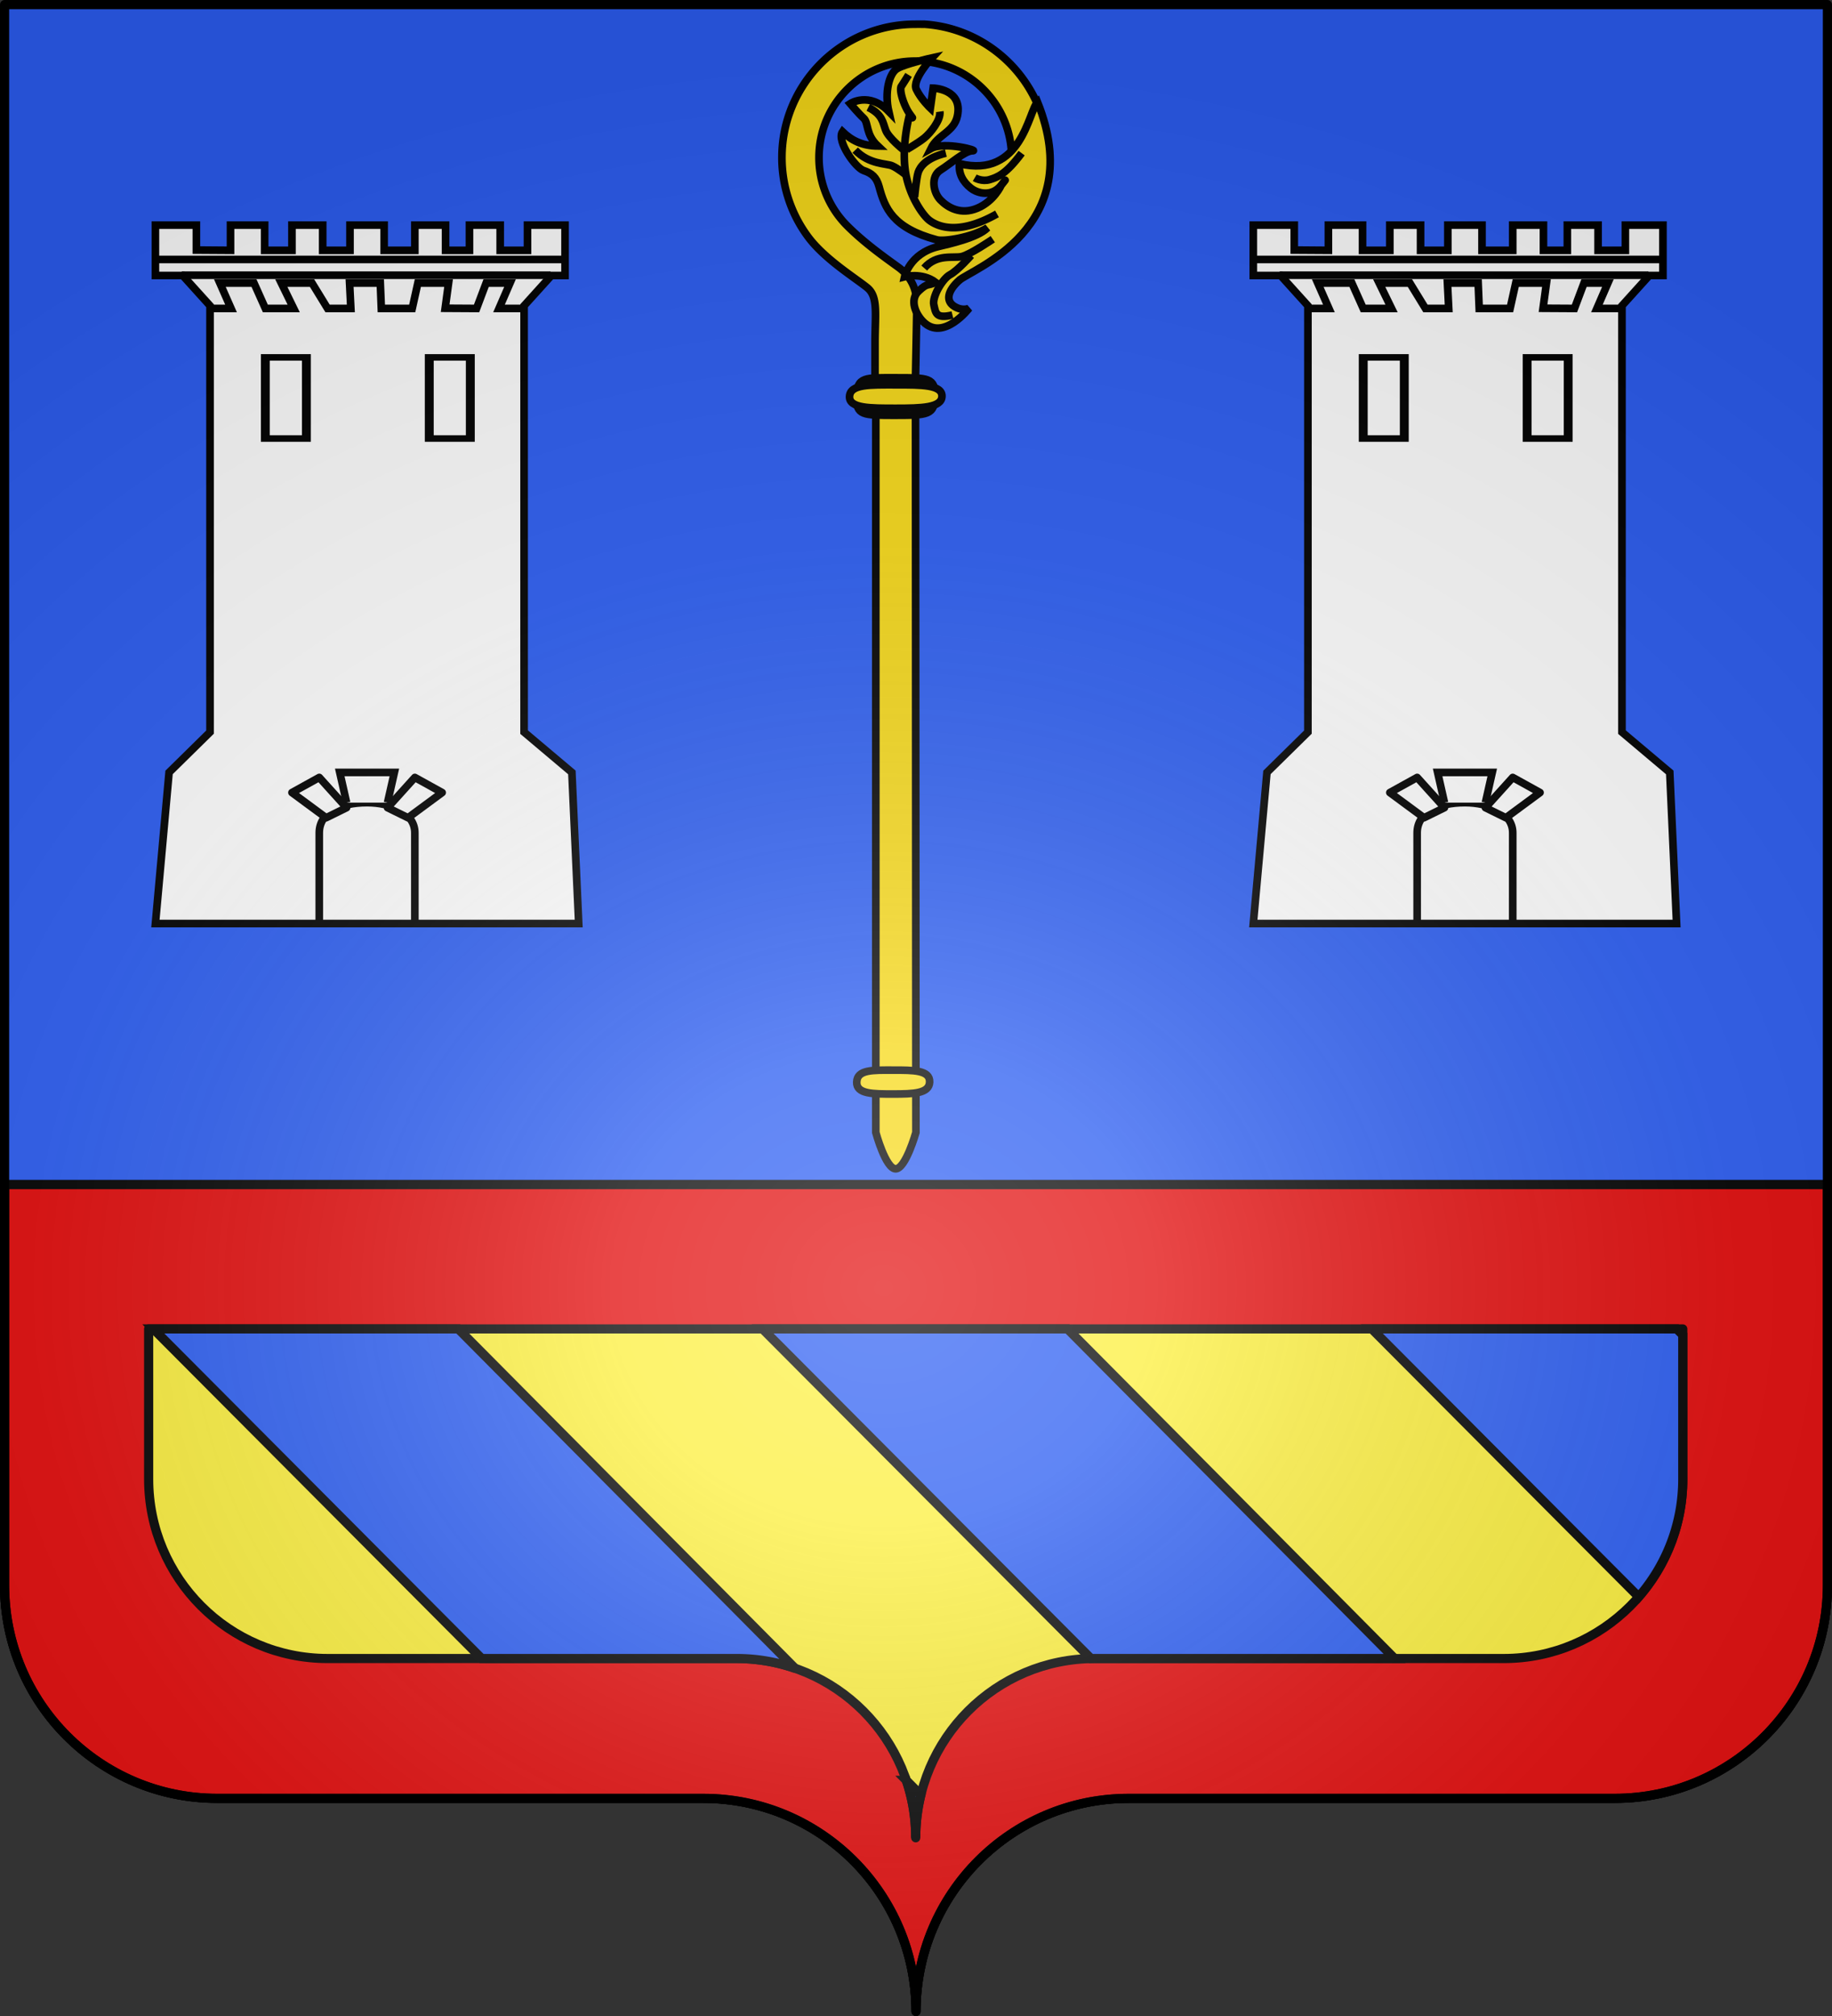 <svg xmlns="http://www.w3.org/2000/svg" xmlns:xlink="http://www.w3.org/1999/xlink" width="600" height="660" version="1.0"><rect width="100%" height="100%" fill="#333333" stroke="none"/><desc>Flag of Canton of Valais (Wallis)</desc><defs><radialGradient xlink:href="#b" id="c" cx="285.186" cy="200.448" r="300" fx="285.186" fy="200.448" gradientTransform="matrix(1.551 0 0 1.35 -77.894 353.461)" gradientUnits="userSpaceOnUse"/><linearGradient id="b"><stop offset="0" style="stop-color:white;stop-opacity:.314"/><stop offset=".19" style="stop-color:white;stop-opacity:.251"/><stop offset=".6" style="stop-color:#6b6b6b;stop-opacity:.125"/><stop offset="1" style="stop-color:black;stop-opacity:.125"/></linearGradient></defs><g style="display:inline"><g style="fill:#2b5df2"><g style="fill:#2b5df2;stroke:none;display:inline"><path d="M375 860.862c0-38.504 31.203-69.753 69.65-69.753h159.2c38.447 0 69.65-31.25 69.65-69.754V203.862h-597v517.493c0 38.504 31.203 69.754 69.65 69.754h159.2c38.447 0 69.65 31.25 69.65 69.753" style="fill:#2b5df2;fill-opacity:1;fill-rule:nonzero;stroke:none;stroke-width:3;stroke-linecap:round;stroke-linejoin:round;stroke-miterlimit:4;stroke-dasharray:none;stroke-dashoffset:0;stroke-opacity:1;display:inline" transform="translate(-75 -202.362)"/></g></g></g><g style="display:inline"><g style="stroke:#000;stroke-width:2.5;stroke-miterlimit:4;stroke-dasharray:none"><g style="stroke:#000;stroke-width:2.5;stroke-miterlimit:4;stroke-dasharray:none"><path d="m-369.532 299.553 4.472-49.477 13.416-13.194V97.288l-8.944-9.896h-8.944V70.9h13.416v8.16c4.472 0 6.708.086 11.18.086V70.9h11.18v8.246h8.944V70.9h10.062v8.246h8.944V70.9h11.18v8.246h10.062V70.9h10.062v8.246h7.826V70.9h10.062v8.246h8.944V70.9h12.298v16.492h-4.472l-8.944 9.896v139.594l15.652 13.194 2.236 49.477z" style="fill:#fff;fill-opacity:1;fill-rule:evenodd;stroke:#000;stroke-width:2.5;stroke-linecap:butt;stroke-linejoin:miter;stroke-miterlimit:4;stroke-dasharray:none;stroke-opacity:1;display:inline" transform="translate(780 2.8)"/><path d="M-351.555 98.182h6.794l-3.665-8.307h11.18l3.714 8.307h9.29l-4.06-8.307h10.062l5.089 8.307h7.625l-.416-8.307h10.062l.336 8.307h10.12l1.842-8.307h10.062l-1.118 8.246 10.288.06 3.128-8.306h7.826l-3.606 8.307h7.902M-360.9 87.298h120.744M-369.284 82.144h134.16" style="fill:#fff;fill-rule:evenodd;stroke:#000;stroke-width:2.5;stroke-linecap:butt;stroke-linejoin:miter;stroke-miterlimit:4;stroke-dasharray:none;stroke-opacity:1;display:inline" transform="translate(780 2.8)"/><path d="M-315.868 299.553v-29.686c0-6.597 6.708-9.896 15.652-9.896 7.826 0 15.652 3.299 15.652 9.896v29.686z" style="fill:#fff;fill-opacity:1;fill-rule:evenodd;stroke:#000;stroke-width:2.5;stroke-linecap:butt;stroke-linejoin:miter;stroke-miterlimit:4;stroke-dasharray:none;stroke-opacity:1;display:inline" transform="translate(780 2.8)"/><path d="m-306.924 259.971-2.236-9.895h17.888l-2.236 9.895" style="fill:#fff;fill-rule:evenodd;stroke:#000;stroke-width:2.5;stroke-linecap:butt;stroke-linejoin:miter;stroke-miterlimit:4;stroke-dasharray:none;stroke-opacity:1;display:inline" transform="translate(780 2.8)"/><path d="m-306.924 261.62-8.944-9.895-8.944 4.948 11.18 8.246zM-293.508 261.62l8.944-9.895 8.944 4.948-11.18 8.246z" style="fill:#fff;fill-rule:evenodd;stroke:#000;stroke-width:2.5;stroke-linecap:butt;stroke-linejoin:round;stroke-miterlimit:4;stroke-dasharray:none;stroke-opacity:1;display:inline" transform="translate(780 2.8)"/><g style="fill:#fff;stroke:#000;stroke-width:4.166;stroke-miterlimit:4;stroke-dasharray:none"><path d="M959.965 327.2H979.2v51.59h-19.235z" style="fill:#fff;fill-opacity:1;fill-rule:nonzero;stroke:#000;stroke-width:4.166;stroke-linecap:round;stroke-linejoin:miter;stroke-miterlimit:4;stroke-dashoffset:0;stroke-opacity:1;stroke-dasharray:none" transform="matrix(.699 0 0 .515 -224.542 -51.504)"/><path d="M1036.765 327.2H1056v51.59h-19.235z" style="fill:#fff;fill-opacity:1;fill-rule:nonzero;stroke:#000;stroke-width:4.166;stroke-linecap:round;stroke-linejoin:miter;stroke-miterlimit:4;stroke-dashoffset:0;stroke-opacity:1;display:inline;stroke-dasharray:none" transform="matrix(.699 0 0 .515 -224.542 -51.504)"/></g></g><g style="stroke:#000;stroke-width:2.5;stroke-miterlimit:4;stroke-dasharray:none"><path d="m-369.532 299.553 4.472-49.477 13.416-13.194V97.288l-8.944-9.896h-8.944V70.9h13.416v8.16c4.472 0 6.708.086 11.18.086V70.9h11.18v8.246h8.944V70.9h10.062v8.246h8.944V70.9h11.18v8.246h10.062V70.9h10.062v8.246h7.826V70.9h10.062v8.246h8.944V70.9h12.298v16.492h-4.472l-8.944 9.896v139.594l15.652 13.194 2.236 49.477z" style="fill:#fff;fill-opacity:1;fill-rule:evenodd;stroke:#000;stroke-width:2.5;stroke-linecap:butt;stroke-linejoin:miter;stroke-miterlimit:4;stroke-dasharray:none;stroke-opacity:1;display:inline" transform="translate(420.432 2.8)"/><path d="M-351.555 98.182h6.794l-3.665-8.307h11.18l3.714 8.307h9.29l-4.06-8.307h10.062l5.089 8.307h7.625l-.416-8.307h10.062l.336 8.307h10.12l1.842-8.307h10.062l-1.118 8.246 10.288.06 3.128-8.306h7.826l-3.606 8.307h7.902M-360.9 87.298h120.744M-369.284 82.144h134.16" style="fill:#fff;fill-rule:evenodd;stroke:#000;stroke-width:2.5;stroke-linecap:butt;stroke-linejoin:miter;stroke-miterlimit:4;stroke-dasharray:none;stroke-opacity:1;display:inline" transform="translate(420.432 2.8)"/><path d="M-315.868 299.553v-29.686c0-6.597 6.708-9.896 15.652-9.896 7.826 0 15.652 3.299 15.652 9.896v29.686z" style="fill:#fff;fill-opacity:1;fill-rule:evenodd;stroke:#000;stroke-width:2.5;stroke-linecap:butt;stroke-linejoin:miter;stroke-miterlimit:4;stroke-dasharray:none;stroke-opacity:1;display:inline" transform="translate(420.432 2.8)"/><path d="m-306.924 259.971-2.236-9.895h17.888l-2.236 9.895" style="fill:#fff;fill-rule:evenodd;stroke:#000;stroke-width:2.5;stroke-linecap:butt;stroke-linejoin:miter;stroke-miterlimit:4;stroke-dasharray:none;stroke-opacity:1;display:inline" transform="translate(420.432 2.8)"/><path d="m-306.924 261.62-8.944-9.895-8.944 4.948 11.18 8.246zM-293.508 261.62l8.944-9.895 8.944 4.948-11.18 8.246z" style="fill:#fff;fill-rule:evenodd;stroke:#000;stroke-width:2.5;stroke-linecap:butt;stroke-linejoin:round;stroke-miterlimit:4;stroke-dasharray:none;stroke-opacity:1;display:inline" transform="translate(420.432 2.8)"/><g style="fill:#fff;stroke:#000;stroke-width:4.166;stroke-miterlimit:4;stroke-dasharray:none"><path d="M959.965 327.2H979.2v51.59h-19.235z" style="fill:#fff;fill-opacity:1;fill-rule:nonzero;stroke:#000;stroke-width:4.166;stroke-linecap:round;stroke-linejoin:miter;stroke-miterlimit:4;stroke-dashoffset:0;stroke-opacity:1;stroke-dasharray:none" transform="matrix(.699 0 0 .515 -584.11 -51.504)"/><path d="M1036.765 327.2H1056v51.59h-19.235z" style="fill:#fff;fill-opacity:1;fill-rule:nonzero;stroke:#000;stroke-width:4.166;stroke-linecap:round;stroke-linejoin:miter;stroke-miterlimit:4;stroke-dashoffset:0;stroke-opacity:1;display:inline;stroke-dasharray:none" transform="matrix(.699 0 0 .515 -584.11 -51.504)"/></g></g></g><g style="stroke:#000;stroke-opacity:1;stroke-width:2.5;stroke-miterlimit:4;stroke-dasharray:none"><path d="M302.812 10.63c22.672 1.567 40.584 20.57 40.584 43.652 0 3.767-.467 7.428-1.364 10.913h-12.619c1.24-3.381 1.91-7.1 1.91-10.913 0-16.888-13.274-30.733-29.943-31.58-.538-.027-1.092 0-1.637 0-17.422 0-31.512 14.147-31.512 31.58a31.52 31.52 0 0 0 9.223 22.328c5.7 5.715 12.46 10.452 16.774 13.585 4.356 3.163 6.058 7.537 6.038 12.073s-.591 31.953-.591 31.953h-13.096v-19.166c0-9.583 1.107-15.187-2.56-18.182-3.788-3.091-13.894-9.302-19.308-16.566a43.4 43.4 0 0 1-8.62-26.025c0-24.105 19.562-43.652 43.652-43.652.659 0 1.326-.03 1.978 0 .181.008.365-.01.546 0 .179.01.367-.013.545 0z" style="fill:#f7d917;fill-opacity:1;fill-rule:nonzero;stroke:#000;stroke-width:2.5;stroke-miterlimit:4;stroke-dasharray:none;stroke-opacity:1" transform="translate(0 -2.7)"/><g style="fill:#f7d917;fill-opacity:1;stroke:#000;stroke-width:1.145;stroke-miterlimit:4;stroke-dasharray:none;stroke-opacity:1"><path d="M-84.22 41.896c1.835 1.65 2.02 3.131.74 3.918-1.28.786-2.22.278-2.22.278s3.873 5.04 6.894 2.02c1.126-1.127 2.098-3.27.678-4.597-1.419-1.326-1.268-.684-2.545-1.31 2.063-1.53 4.658-.834 4.658-.834s-.765-3.483-5.014-4.514c-1.53-.37-5.956-1.312-7.424-2.827 2.413 1.463 6.522 2.096 7.61 1.804 6.611-1.771 7.788-4.75 8.652-7.975.39-1.451 1.126-2.02 2.33-2.422 1.202-.4 4.084-4.425 3.159-5.813-1.377 1.32-2.958 2.116-5.304 2.146 1.895-1.774 1.348-3.455 2.135-4.18s2.014-2.179 2.014-2.179-2.822-1.861-5.784 1.166c.648-2.838-.047-5.7-1.266-6.425-1.218-.725-5.213-1.603-5.213-1.603s3.039 3.254 2.345 4.72-2.106 2.81-2.106 2.81l-.424-2.996s-4.472.096-3.64 4.155c.5 2.434 2.934 2.786 3.982 4.909-2.02-1.126-7.365.352-6.24.336 1.127-.015 3.308 1.953 4.804 2.894 1.496.94 1.115 3.337.005 4.478-1.11 1.142-3.043 2.293-5.557 1.229s-3.563-3.44-3.563-3.44-1.343-1.711 0 0c1.342 1.713 3.424 1.327 4.565.432s1.873-2.158 1.694-3.66c-9.363 2.254-10.336-7.888-11.71-9.234-7.58 18.898 9.91 25.064 11.745 26.714z" style="fill:#f7d917;fill-opacity:1;fill-rule:evenodd;stroke:#000;stroke-width:1.145;stroke-linecap:butt;stroke-linejoin:miter;stroke-miterlimit:4;stroke-dasharray:none;stroke-opacity:1" transform="matrix(-2.183 0 0 2.183 130.316 .29)"/><g style="fill:#f7d917;fill-opacity:1;stroke:#000;stroke-width:1.145;stroke-miterlimit:4;stroke-dasharray:none;stroke-opacity:1"><path d="M-89.88 31.945c6.047 3.43 9.115 1.715 10.107.993.993-.722 3.249-3.88 3.7-7.851s-.722-8.122-.722-8.122-.902 1.264 0 0c.903-1.263 1.625-3.61 1.264-4.15a80 80 0 0 1-1.083-1.715" style="fill:none;fill-opacity:1;fill-rule:evenodd;stroke:#000;stroke-width:1.145;stroke-linecap:butt;stroke-linejoin:miter;stroke-miterlimit:4;stroke-dasharray:none;stroke-opacity:1" transform="matrix(-2.183 0 0 2.183 130.316 .29)"/><path d="M-81.307 16.604c-.18 1.264 1.444 3.249 2.347 3.971.902.722 2.616 1.715 2.616 1.715M-70.568 15.973c-2.166 1.083-2.166 2.256-2.617 3.429s-2.617 2.888-2.617 2.888M-68.61 22.38c-2.093 2.166-4.662 1.985-5.518 2.346s-2.188 1.444-2.188 1.444M-82.21 22.831c2.979.722 3.881 2.076 4.152 2.888.27.812.541 3.7.541 3.7M-93.58 22.831c2.347 3.158 3.61 3.61 4.783 3.97 1.173.362 2.256-.27 2.256-.27M-78.96 40.067c-1.896-2.166-4.332-1.444-5.595-1.715-1.264-.27-4.693-2.617-4.693-2.617" style="fill:#f7d917;fill-opacity:1;fill-rule:evenodd;stroke:#000;stroke-width:1.145;stroke-linecap:butt;stroke-linejoin:miter;stroke-miterlimit:4;stroke-dasharray:none;stroke-opacity:1" transform="matrix(-2.183 0 0 2.183 130.316 .29)"/><path d="M-83.202 47.106c2.527.631 2.527-.361 2.798-1.534s-1.264-3.88-2.437-4.512-3.158-2.888-3.158-2.888" style="fill:none;fill-opacity:1;fill-rule:evenodd;stroke:#000;stroke-width:1.145;stroke-linecap:butt;stroke-linejoin:miter;stroke-miterlimit:4;stroke-dasharray:none;stroke-opacity:1" transform="matrix(-2.183 0 0 2.183 130.316 .29)"/></g></g><path d="M299.836 134.215h-12.999v239.227s3.216 11.905 6.5 11.905 6.633-11.905 6.633-11.905z" style="fill:#f7d917;fill-opacity:1;fill-rule:nonzero;stroke:#000;stroke-width:2.5;stroke-miterlimit:4;stroke-dasharray:none;stroke-opacity:1" transform="translate(0 -2.7)"/><g style="fill:#f7d917;fill-opacity:1;stroke:#000;stroke-width:1.145;stroke-miterlimit:4;stroke-dasharray:none;stroke-opacity:1"><path d="M-68.385 59.244c.065 2.852-.92 2.815-5.883 2.815-4.88 0-5.81-.108-5.883-2.815-.077-2.856 1.011-2.815 5.883-2.815 4.601 0 5.816-.185 5.883 2.815z" style="fill:#f7d917;fill-opacity:1;fill-rule:nonzero;stroke:#000;stroke-width:1.145;stroke-miterlimit:4;stroke-dasharray:none;stroke-opacity:1" transform="matrix(-2.183 0 0 2.183 131.237 .488)"/><path d="M-67.335 59.244c.076 1.782-3.106 1.76-6.933 1.76s-6.847-.068-6.932-1.76c-.09-1.785 3.105-1.76 6.932-1.76s6.853-.116 6.933 1.76zM-68.417 162.055c.06 1.813-2.45 1.79-5.468 1.79s-5.4-.069-5.467-1.79c-.072-1.815 2.45-1.79 5.467-1.79 3.019 0 5.405-.117 5.468 1.79z" style="fill:#f7d917;fill-opacity:1;fill-rule:nonzero;stroke:#000;stroke-width:1.145;stroke-miterlimit:4;stroke-dasharray:none;stroke-opacity:1" transform="matrix(-2.183 0 0 2.183 131.237 .488)"/></g></g></g><path d="M1.5 387.813V519c0 38.504 31.21 69.75 69.656 69.75h159.188c38.446 0 69.656 31.246 69.656 69.75 0-38.504 31.21-69.75 69.656-69.75h159.188c38.447 0 69.656-31.246 69.656-69.75V387.813z" style="fill:#fcef3c;fill-opacity:1;fill-rule:nonzero;stroke:#000;stroke-width:3;stroke-linecap:round;stroke-linejoin:round;stroke-miterlimit:4;stroke-dashoffset:0;stroke-opacity:1;display:inline"/><path d="M48.688 387.813H1.5V519c0 38.504 31.21 69.75 69.656 69.75h159.188c38.446 0 69.656 31.246 69.656 69.75 0-38.504 31.21-69.75 69.656-69.75h159.188c38.447 0 69.656-31.246 69.656-69.75V387.813H48.688m0 47.25h502.437v49.187c0 32.405-26.269 58.719-58.625 58.719h-134c-32.357 0-58.594 26.283-58.594 58.687 0-32.404-26.268-58.687-58.625-58.687H107.313c-32.357 0-58.625-26.314-58.625-58.719z" style="fill:#e20909;fill-opacity:1;fill-rule:nonzero;stroke:#000;stroke-width:3;stroke-linecap:round;stroke-linejoin:round;stroke-miterlimit:4;stroke-dashoffset:0;stroke-opacity:1;display:inline"/><path d="M50.219 435.063 157.75 542.969h83.531c6.696 0 13.13 1.146 19.125 3.218L150.094 435.063zm199.531 0L357.313 543c.398-.008.787-.031 1.187-.031h98.25L349.625 435.062zm199.531 0 87.407 87.718c8.974-10.317 14.437-23.788 14.437-38.531v-47.219l-1.969-1.969zm-152.468 147.78a58.6 58.6 0 0 1 3.093 18.813c0-4.829.59-9.51 1.688-14z" style="fill:#2b5df2;fill-rule:evenodd;stroke:#000;stroke-width:3;stroke-linecap:butt;stroke-linejoin:miter;stroke-miterlimit:4;stroke-dasharray:none;stroke-opacity:1;display:inline"/><g style="display:inline"><path d="M76.5 203.862v517.491c0 38.505 31.203 69.755 69.65 69.755h159.2c38.447 0 69.65 31.25 69.65 69.754 0-38.504 31.203-69.754 69.65-69.754h159.2c38.447 0 69.65-31.25 69.65-69.755v-517.49z" style="fill:url(#c);fill-opacity:1;fill-rule:evenodd;stroke:none;stroke-width:3;stroke-linecap:butt;stroke-linejoin:miter;stroke-miterlimit:4;stroke-dasharray:none;stroke-opacity:1;display:inline" transform="translate(-75 -202.362)"/></g><g style="display:inline"><path d="M375 860.862c0-38.504 31.203-69.753 69.65-69.753h159.2c38.447 0 69.65-31.25 69.65-69.754V203.862h-597v517.493c0 38.504 31.203 69.754 69.65 69.754h159.2c38.447 0 69.65 31.25 69.65 69.753" style="fill:none;fill-opacity:1;fill-rule:nonzero;stroke:#000;stroke-width:3;stroke-linecap:round;stroke-linejoin:round;stroke-miterlimit:4;stroke-dasharray:none;stroke-dashoffset:0;stroke-opacity:1;display:inline" transform="translate(-75 -202.362)"/></g></svg>